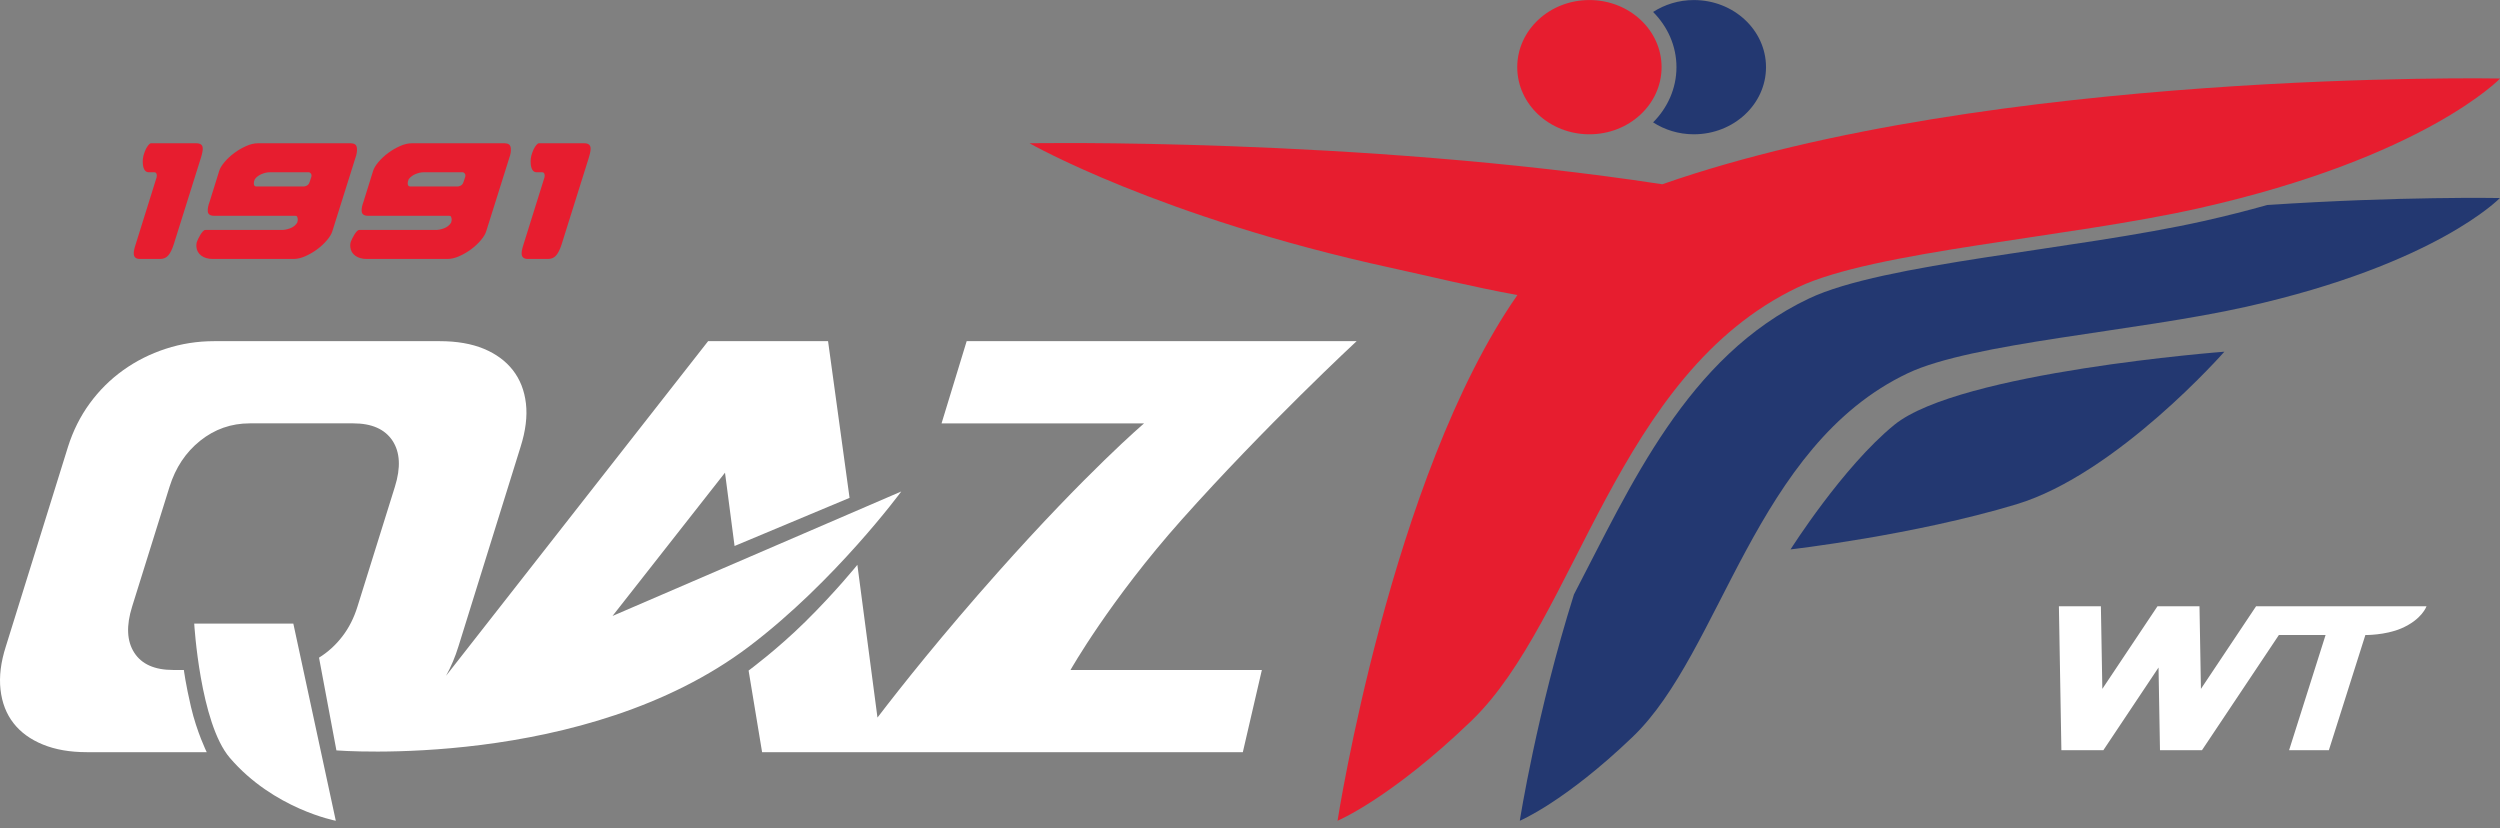 <svg width="166" height="55" viewBox="0 0 166 55" fill="none" xmlns="http://www.w3.org/2000/svg">
<rect x="0" y="0" width="166" height="55" fill="#808080" stroke="none"/>
<mask id="mask0_236_2527" style="mask-type:luminance" maskUnits="userSpaceOnUse" x="-8" y="-8" width="182" height="71">
<path d="M170 58.497V-4H-4V58.497H170Z" fill="white" stroke="white" stroke-width="8"/>
</mask>
<g mask="url(#mask0_236_2527)">
<path d="M10.402 11.765C10.41 11.689 10.415 11.649 10.413 11.642C10.4 11.507 10.349 11.44 10.261 11.44H9.9C9.763 11.44 9.664 11.389 9.601 11.289C9.541 11.189 9.502 11.063 9.487 10.914C9.461 10.652 9.49 10.41 9.571 10.185C9.585 10.149 9.605 10.092 9.634 10.017C9.662 9.944 9.699 9.868 9.743 9.794C9.789 9.719 9.836 9.655 9.887 9.598C9.937 9.542 9.986 9.513 10.035 9.513H13.033C13.298 9.513 13.44 9.614 13.46 9.816C13.473 9.958 13.435 10.174 13.344 10.466L11.531 16.244C11.426 16.566 11.306 16.805 11.173 16.961C11.041 17.117 10.857 17.195 10.624 17.195H9.301C9.044 17.195 8.904 17.092 8.884 16.883C8.876 16.8 8.882 16.707 8.904 16.602C8.926 16.498 8.958 16.379 9.002 16.244L10.402 11.765Z" fill="#E71D2F"/>
<path d="M17.004 12.38H20.206C20.397 12.35 20.515 12.25 20.562 12.077L20.674 11.741L20.684 11.658C20.685 11.639 20.687 11.633 20.687 11.64C20.682 11.581 20.658 11.532 20.619 11.496C20.579 11.459 20.547 11.44 20.523 11.44H17.887C17.733 11.44 17.563 11.479 17.374 11.557C17.185 11.636 17.034 11.749 16.92 11.898L16.864 12.066C16.856 12.142 16.852 12.185 16.854 12.201C16.866 12.32 16.916 12.38 17.004 12.38ZM22.066 15.358C22.01 15.537 21.892 15.735 21.708 15.952C21.526 16.168 21.31 16.368 21.063 16.552C20.817 16.734 20.555 16.887 20.279 17.01C20.002 17.134 19.738 17.195 19.49 17.195H14.133C13.828 17.195 13.576 17.125 13.377 16.983C13.18 16.84 13.068 16.65 13.044 16.412C13.029 16.255 13.044 16.125 13.09 16.019C13.102 15.982 13.129 15.922 13.168 15.84C13.208 15.758 13.254 15.674 13.306 15.589C13.358 15.503 13.412 15.427 13.47 15.364C13.529 15.3 13.581 15.269 13.63 15.269H18.734C18.894 15.269 19.073 15.231 19.271 15.157C19.468 15.082 19.622 14.96 19.734 14.788L19.769 14.653L19.77 14.542C19.765 14.489 19.752 14.44 19.732 14.396C19.712 14.35 19.673 14.329 19.617 14.329H14.222C13.957 14.329 13.816 14.231 13.797 14.038C13.78 13.865 13.822 13.646 13.924 13.377L14.555 11.35C14.609 11.171 14.729 10.973 14.911 10.757C15.095 10.54 15.309 10.341 15.556 10.157C15.804 9.975 16.066 9.821 16.343 9.699C16.619 9.575 16.881 9.513 17.131 9.513H23.295C23.406 9.513 23.499 9.538 23.572 9.585C23.646 9.634 23.688 9.722 23.701 9.849C23.718 10.036 23.686 10.242 23.605 10.465L22.066 15.358Z" fill="#E71D2F"/>
<path d="M27.222 12.38H30.424C30.615 12.35 30.733 12.25 30.78 12.077L30.892 11.741L30.902 11.658C30.904 11.639 30.905 11.633 30.905 11.64C30.9 11.581 30.876 11.532 30.837 11.496C30.797 11.459 30.765 11.44 30.741 11.44H28.105C27.951 11.44 27.781 11.479 27.592 11.557C27.403 11.636 27.253 11.749 27.138 11.898L27.082 12.066C27.074 12.142 27.07 12.185 27.072 12.201C27.084 12.32 27.134 12.38 27.222 12.38ZM32.284 15.358C32.228 15.537 32.11 15.735 31.926 15.952C31.744 16.168 31.528 16.368 31.282 16.552C31.035 16.734 30.773 16.887 30.497 17.01C30.22 17.134 29.956 17.195 29.708 17.195H24.351C24.046 17.195 23.794 17.125 23.595 16.983C23.398 16.84 23.286 16.65 23.262 16.412C23.247 16.255 23.262 16.125 23.308 16.019C23.32 15.982 23.347 15.922 23.386 15.84C23.426 15.758 23.472 15.674 23.524 15.589C23.576 15.503 23.63 15.427 23.688 15.364C23.747 15.3 23.799 15.269 23.848 15.269H28.952C29.113 15.269 29.292 15.231 29.489 15.157C29.686 15.082 29.84 14.96 29.952 14.788L29.987 14.653L29.989 14.542C29.983 14.489 29.97 14.44 29.95 14.396C29.93 14.35 29.891 14.329 29.835 14.329H24.441C24.176 14.329 24.034 14.231 24.015 14.038C23.998 13.865 24.041 13.646 24.142 13.377L24.773 11.35C24.827 11.171 24.947 10.973 25.129 10.757C25.313 10.54 25.527 10.341 25.774 10.157C26.022 9.975 26.284 9.821 26.561 9.699C26.837 9.575 27.099 9.513 27.349 9.513H33.513C33.624 9.513 33.717 9.538 33.79 9.585C33.864 9.634 33.906 9.722 33.918 9.849C33.936 10.036 33.906 10.242 33.823 10.465L32.284 15.358Z" fill="#E71D2F"/>
<path d="M36.157 11.765C36.165 11.689 36.17 11.649 36.169 11.642C36.155 11.507 36.104 11.44 36.017 11.44H35.655C35.519 11.44 35.419 11.389 35.356 11.289C35.296 11.189 35.257 11.063 35.242 10.914C35.216 10.652 35.245 10.41 35.326 10.185C35.34 10.149 35.36 10.092 35.389 10.017C35.417 9.944 35.454 9.868 35.498 9.794C35.544 9.719 35.591 9.655 35.642 9.598C35.692 9.542 35.741 9.513 35.79 9.513H38.788C39.053 9.513 39.195 9.614 39.215 9.816C39.228 9.958 39.19 10.174 39.099 10.466L37.286 16.244C37.181 16.566 37.061 16.805 36.928 16.961C36.796 17.117 36.612 17.195 36.379 17.195H35.056C34.8 17.195 34.66 17.092 34.639 16.883C34.631 16.8 34.638 16.707 34.66 16.602C34.681 16.498 34.713 16.379 34.757 16.244L36.157 11.765Z" fill="#E71D2F"/>
<path d="M152.593 40.254H151.581H149.805L146.142 45.742L146.046 40.254H143.258L139.595 45.742L139.499 40.254H136.711L136.876 49.812H139.664L143.327 44.323L143.423 49.812H146.212L151.317 42.166H154.418L151.996 49.812H154.637L157.06 42.166C157.06 42.166 158.374 42.183 159.438 41.729C160.824 41.138 161.122 40.254 161.122 40.254H152.593Z" fill="white"/>
<path d="M118.893 36.48C118.893 36.48 122.351 31.006 125.783 28.209C130.102 24.69 147.698 23.353 147.698 23.353C147.698 23.353 140.57 31.473 133.885 33.487C127.038 35.55 118.893 36.48 118.893 36.48Z" fill="#233871"/>
<path d="M110.376 12.235C89.99 9.124 68.36 9.513 68.36 9.513C68.36 9.513 76.973 14.429 92.355 17.782C94.913 18.339 97.805 19.055 100.754 19.592C92.366 31.621 88.812 54.498 88.812 54.498C88.812 54.498 92.346 53.02 97.707 47.857C104.723 41.096 107.301 24.828 119.381 19.076C124.426 16.674 137.289 15.788 146.022 13.823C160.997 10.45 166.007 5.214 166.007 5.214C166.007 5.214 132.311 4.579 110.376 12.235Z" fill="#E71D2F"/>
<path d="M150.541 13.612C149.235 13.98 147.837 14.338 146.331 14.675C137.74 16.6 125.086 17.466 120.122 19.818C112.025 23.657 108.268 32.275 104.511 39.47C102.032 47.342 100.914 54.498 100.914 54.498C100.914 54.498 103.893 53.257 108.412 48.926C114.328 43.254 116.5 29.606 126.685 24.779C130.937 22.764 141.781 22.021 149.144 20.371C161.769 17.542 165.992 13.149 165.992 13.149C165.992 13.149 159.419 13.025 150.541 13.612Z" fill="#233871"/>
<path d="M59.845 32.634L40.671 40.9L48.14 31.386L48.775 36.254L56.411 33.058L54.983 22.653H47.019L29.617 44.873C29.951 44.269 30.225 43.62 30.439 42.927L34.566 29.671C34.904 28.605 35.022 27.643 34.922 26.786C34.821 25.928 34.532 25.194 34.058 24.583C33.582 23.972 32.939 23.498 32.127 23.16C31.314 22.823 30.335 22.653 29.19 22.653H14.226C13.108 22.653 12.033 22.823 11.002 23.16C9.969 23.498 9.027 23.972 8.176 24.583C7.324 25.194 6.585 25.928 5.958 26.786C5.332 27.643 4.851 28.605 4.514 29.671L0.387 42.927C0.053 43.966 -0.065 44.922 0.034 45.792C0.132 46.663 0.419 47.404 0.895 48.015C1.369 48.626 2.021 49.1 2.848 49.437C3.673 49.775 4.645 49.944 5.763 49.944H13.726C13.726 49.944 13.069 48.607 12.68 46.936C12.322 45.407 12.209 44.486 12.209 44.486H11.496C10.266 44.486 9.405 44.102 8.914 43.336C8.421 42.569 8.374 41.55 8.774 40.275L11.258 32.321C11.657 31.048 12.337 30.028 13.297 29.261C14.258 28.495 15.353 28.111 16.582 28.111H23.457C24.685 28.111 25.553 28.495 26.061 29.261C26.567 30.028 26.62 31.048 26.221 32.321L23.737 40.275C23.504 41.03 23.168 41.693 22.727 42.264C22.287 42.836 21.772 43.303 21.183 43.668L22.338 49.827C22.338 49.827 38.863 51.153 49.737 42.927C55.457 38.598 59.845 32.634 59.845 32.634Z" fill="white"/>
<path d="M90.08 22.653H64.187L62.519 28.112H75.967C75.967 28.112 72.213 31.301 66.243 38.017C62.604 42.108 59.881 45.531 58.264 47.646L56.929 37.504C56.929 37.504 55.501 39.284 53.452 41.302C51.599 43.129 49.707 44.525 49.707 44.525L50.603 49.944H56.554H58.566H82.524L83.788 44.486H71.082C71.082 44.486 73.676 39.884 78.464 34.508C84.008 28.29 90.08 22.653 90.08 22.653Z" fill="white"/>
<path d="M12.896 41.407C12.896 41.407 13.284 48.014 15.259 50.318C18.167 53.716 22.297 54.498 22.297 54.498L19.477 41.407H12.896Z" fill="white"/>
<path d="M112.471 0.003C111.464 0.003 110.535 0.3 109.766 0.794C110.724 1.758 111.317 3.042 111.317 4.46C111.317 5.876 110.724 7.162 109.766 8.126C110.535 8.621 111.464 8.917 112.471 8.917C115.118 8.917 117.263 6.922 117.263 4.46C117.263 1.998 115.118 0.003 112.471 0.003Z" fill="#233871"/>
<path d="M110.329 4.46C110.329 6.922 108.183 8.917 105.537 8.917C102.89 8.917 100.745 6.922 100.745 4.46C100.745 1.998 102.89 0.003 105.537 0.003C108.183 0.003 110.329 1.998 110.329 4.46Z" fill="#E71D2F"/>
</g>
</svg>

